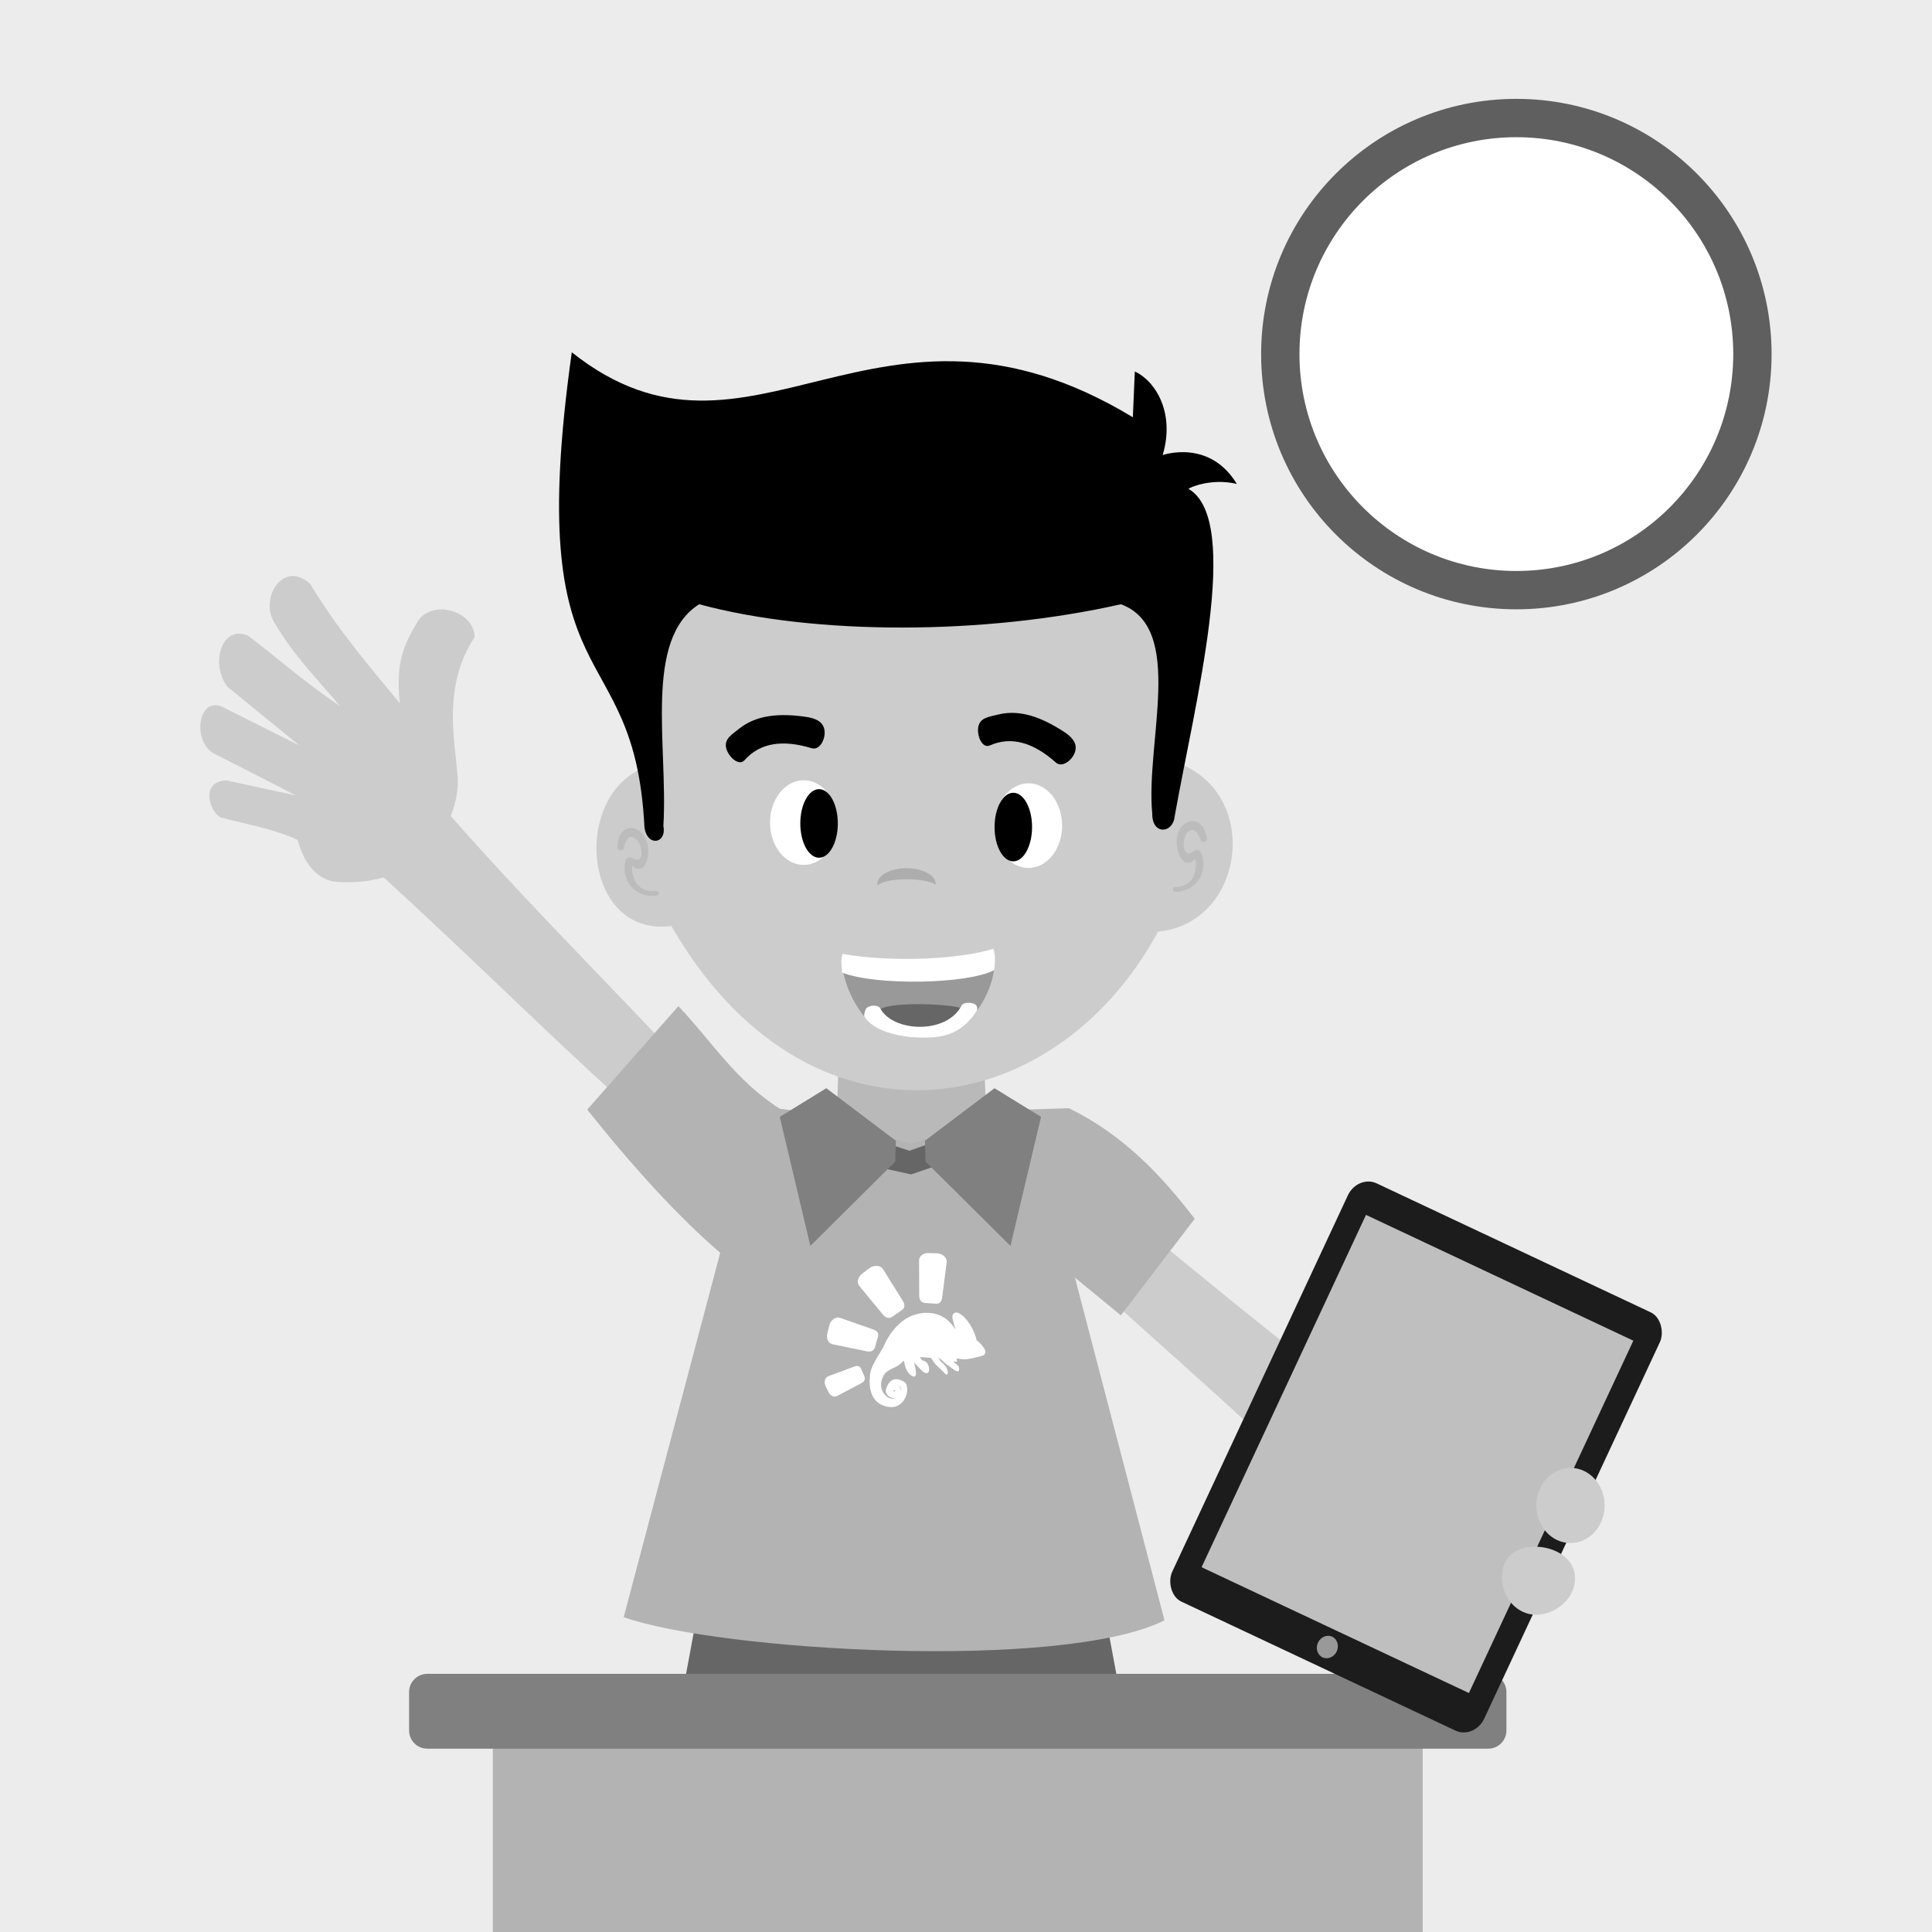 <?xml version="1.0" encoding="UTF-8" standalone="no"?>
<!-- Created with Inkscape (http://www.inkscape.org/) -->

<svg
   xmlns:dc="http://purl.org/dc/elements/1.1/"
   xmlns:cc="http://creativecommons.org/ns#"
   xmlns:rdf="http://www.w3.org/1999/02/22-rdf-syntax-ns#"
   xmlns:svg="http://www.w3.org/2000/svg"
   xmlns="http://www.w3.org/2000/svg"
   xmlns:sodipodi="http://sodipodi.sourceforge.net/DTD/sodipodi-0.dtd"
   xmlns:inkscape="http://www.inkscape.org/namespaces/inkscape"
   width="128"
   height="128"
   viewBox="0 0 33.867 33.867"
   version="1.1"
   id="svg1568"
   inkscape:version="0.92.3 (unknown)"
   sodipodi:docname="coursestudent_na.svg">
  <rect x="0" y="0" width="33.867" height="33.867" fill="#333333" stroke="none"/>
  <sodipodi:namedview
     id="base"
     pagecolor="#ffffff"
     bordercolor="#666666"
     borderopacity="1.0"
     inkscape:pageopacity="0.0"
     inkscape:pageshadow="2"
     inkscape:zoom="7.919596"
     inkscape:cx="71.172281"
     inkscape:cy="70.480395"
     inkscape:document-units="mm"
     inkscape:current-layer="layer1"
     showgrid="false"
     inkscape:window-width="1920"
     inkscape:window-height="1016"
     inkscape:window-x="0"
     inkscape:window-y="27"
     inkscape:window-maximized="1"
     units="px" />
  <defs
     id="defs1562" />
  <g
     transform="translate(0,-263.133)"
     id="layer1"
     inkscape:groupmode="layer"
     inkscape:label="Capa 1">
    <rect
       ry="0"
       y="291.67"
       x="12.176"
       height="1.826"
       width="7.243"
       id="rect12368"
       style="opacity:1;fill:#1c1c1c;fill-opacity:1;stroke:none;stroke-width:0.075;stroke-linecap:square;stroke-linejoin:bevel;stroke-miterlimit:4;stroke-dasharray:none;stroke-dashoffset:0;stroke-opacity:0.243" />
    <path
       style="opacity:1;fill:#ececec;fill-opacity:1;stroke:none;stroke-width:0.794;stroke-linecap:square;stroke-linejoin:bevel;stroke-miterlimit:4;stroke-dasharray:none;stroke-dashoffset:0;stroke-opacity:1"
       d="M 1.5025849e-7,263.133 H 33.867 v 33.867 H 1.5025849e-7 Z"
       id="rect6760"
       inkscape:connector-curvature="0" />
    <path
       sodipodi:nodetypes="ccccc"
       inkscape:connector-curvature="0"
       id="rect15077"
       d="m 12.176,291.67 h 7.243 l 0.353,1.899 h -7.949 z"
       style="opacity:1;fill:#666666;fill-opacity:1;stroke:none;stroke-width:0.794;stroke-linecap:square;stroke-linejoin:bevel;stroke-miterlimit:4;stroke-dasharray:none;stroke-dashoffset:0;stroke-opacity:1" />
    <g
       transform="matrix(0.265,0,0,0.265,49.962,242.998)"
       id="g12294">
      <path
         sodipodi:nodetypes="ccccc"
         inkscape:connector-curvature="0"
         id="path12290"
         d="m -155.936,189.253 h 61.51 v 14.802 h -61.51 z"
         style="opacity:1;fill:#b3b3b3;fill-opacity:1;stroke:none;stroke-width:0.971;stroke-linecap:square;stroke-linejoin:bevel;stroke-miterlimit:4;stroke-dasharray:none;stroke-dashoffset:0;stroke-opacity:1" />
      <path
         id="rect12292"
         d="m -160.269,186.704 h 70.176 c 0.668,0 1.206,0.538 1.206,1.206 v 2.538 c 0,0.668 -0.538,1.206 -1.206,1.206 h -70.176 c -0.668,0 -1.206,-0.538 -1.206,-1.206 v -2.538 c 0,-0.668 0.538,-1.206 1.206,-1.206 z"
         style="opacity:1;fill:#808080;fill-opacity:1;stroke:none;stroke-width:0.899;stroke-linecap:square;stroke-linejoin:bevel;stroke-miterlimit:4;stroke-dasharray:none;stroke-dashoffset:0;stroke-opacity:1"
         inkscape:connector-curvature="0" />
    </g>
    <path
       sodipodi:nodetypes="cccccc"
       inkscape:connector-curvature="0"
       id="path13758"
       d="m 14.722,281.165 -0.065,1.818 1.33,1.646 c 0,0 1.293,-1.472 1.315,-1.624 l -0.076,-1.872 z"
       style="fill:#b9b9b9;fill-opacity:1;fill-rule:evenodd;stroke:none;stroke-width:0.091;stroke-linecap:butt;stroke-linejoin:miter;stroke-miterlimit:4;stroke-dasharray:none;stroke-opacity:1;opacity:1" />
    <path
       sodipodi:nodetypes="ccccc"
       inkscape:connector-curvature="0"
       id="path13948"
       d="m 7.572,277.055 c 1.286,1.513 2.86,3.08 4.168,4.47 l -0.848,0.892 C 9.503,281.166 8.197,279.846 6.526,278.333 Z"
       style="fill:#cccccc;fill-opacity:1;fill-rule:evenodd;stroke:none;stroke-width:0.182px;stroke-linecap:butt;stroke-linejoin:miter;stroke-opacity:1;opacity:1" />
    <path
       sodipodi:nodetypes="czscccccccccccccsc"
       inkscape:connector-curvature="0"
       id="path13938"
       d="m 8.319,274.304 c -0.564,0.855 -0.348,1.793 -0.297,2.439 0.051,0.646 -0.468,1.944 -2.097,1.851 -0.379,-0.022 -0.607,-0.354 -0.708,-0.739 C 4.769,277.652 4.31,277.582 3.856,277.459 3.65,277.319 3.528,276.829 3.967,276.813 l 1.225,0.265 -1.456,-0.744 c -0.356,-0.218 -0.27,-0.95 0.129,-0.825 l 1.383,0.692 -1.264,-1.032 c -0.306,-0.413 -0.089,-1.099 0.369,-0.889 0.432,0.322 1.002,0.827 1.608,1.231 -0.386,-0.463 -0.802,-0.873 -1.131,-1.432 -0.307,-0.426 0.123,-1.151 0.607,-0.711 0.455,0.76 1.017,1.423 1.572,2.093 -0.08,-0.735 0.083,-1.048 0.312,-1.43 0.239,-0.398 0.988,-0.205 0.999,0.272 z"
       style="fill:#cccccc;fill-opacity:1;fill-rule:evenodd;stroke:none;stroke-width:0.015;stroke-linecap:butt;stroke-linejoin:miter;stroke-miterlimit:4;stroke-dasharray:none;stroke-opacity:1;opacity:1" />
    <g
       transform="matrix(-0.182,-0.012,-0.012,0.182,100.112,186.528)"
       id="g13962">
      <path
         sodipodi:nodetypes="ccccc"
         inkscape:connector-curvature="0"
         id="path13964"
         d="m 379.922,581.468 c 9.235,-5.792 18.996,-13.102 27.578,-19.106 l 4.177,5.311 c -7.895,6.555 -16.1,12.604 -25.636,20.485 z"
         style="fill:#cccccc;fill-opacity:1;fill-rule:evenodd;stroke:none;stroke-width:1px;stroke-linecap:butt;stroke-linejoin:miter;stroke-opacity:1;opacity:1" />
      <path
         sodipodi:nodetypes="czscccccccccccccsc"
         inkscape:connector-curvature="0"
         id="path13966"
         d="m 362.441,572.145 c 5.028,4.477 11.33,3.96 15.579,4.24 4.25,0.281 12.203,4.883 10.053,15.389 -0.5,2.443 -2.875,3.616 -5.479,3.907 -1.741,2.726 -2.629,5.641 -3.859,8.481 -1.11,1.208 -4.413,1.535 -4.097,-1.334 l 2.882,-7.718 -6.218,8.766 c -1.755,2.112 -6.433,0.858 -5.241,-1.62 l 5.813,-8.338 -5.209,5.474 c -2.976,1.597 -7.235,-0.461 -5.43,-3.238 2.502,-2.507 3.626,-3.963 6.828,-7.524 -3.373,2.072 -0.534,1.859 -4.484,3.469 -3.063,1.595 -7.369,-1.889 -4.05,-4.621 5.375,-2.237 4.319,-2.733 9.201,-5.708 -4.859,-0.176 -6.74,-1.53 -9.005,-3.383 -2.364,-1.933 -0.398,-6.619 2.716,-6.241 z"
         style="fill:#d5d5d5;fill-opacity:1;fill-rule:evenodd;stroke:none;stroke-width:0.1;stroke-linecap:butt;stroke-linejoin:miter;stroke-miterlimit:4;stroke-dasharray:none;stroke-opacity:1;opacity:1" />
    </g>
    <g
       transform="matrix(0.068,0.032,-0.035,0.075,61.94,266.747)"
       id="g12229">
      <rect
         style="opacity:1;fill:#1c1c1c;fill-opacity:1;stroke:none;stroke-width:0.3;stroke-linecap:square;stroke-linejoin:bevel;stroke-miterlimit:4;stroke-dasharray:none;stroke-dashoffset:0;stroke-opacity:0.243"
         id="rect12212"
         width="80.434"
         height="97.765"
         x="-364.397"
         y="381.782"
         ry="4.888" />
      <rect
         ry="0"
         y="388.782"
         x="-358.638"
         height="82.351"
         width="68.916"
         id="rect12214"
         style="opacity:1;fill:#bfbfbf;fill-opacity:1;stroke:none;stroke-width:0.255;stroke-linecap:square;stroke-linejoin:bevel;stroke-miterlimit:4;stroke-dasharray:none;stroke-dashoffset:0;stroke-opacity:0.243" />
      <circle
         style="opacity:1;fill:#999999;fill-opacity:1;stroke:none;stroke-width:0.512;stroke-linecap:square;stroke-linejoin:bevel;stroke-miterlimit:4;stroke-dasharray:none;stroke-dashoffset:0;stroke-opacity:0.243"
         id="path12224"
         cx="-324.18"
         cy="475.084"
         r="2.414" />
    </g>
    <ellipse
       ry="0.659"
       rx="0.599"
       cy="289.523"
       cx="27.53"
       id="path12283"
       style="opacity:1;fill:#cccccc;fill-opacity:1;stroke:none;stroke-width:0.108;stroke-linecap:square;stroke-linejoin:bevel;stroke-miterlimit:4;stroke-dasharray:none;stroke-dashoffset:0;stroke-opacity:0.243" />
    <path
       sodipodi:nodetypes="ccccc"
       inkscape:connector-curvature="0"
       id="ellipse12285"
       d="m 27.609,290.801 c 0,0.364 -0.351,0.638 -0.682,0.638 -0.331,0 -0.599,-0.295 -0.599,-0.659 0,-0.364 0.252,-0.534 0.583,-0.534 0.331,0 0.698,0.191 0.698,0.555 z"
       style="opacity:1;fill:#cccccc;fill-opacity:1;stroke:none;stroke-width:0.108;stroke-linecap:square;stroke-linejoin:bevel;stroke-miterlimit:4;stroke-dasharray:none;stroke-dashoffset:0;stroke-opacity:0.243" />
    <path
       sodipodi:nodetypes="cccccccccccccc"
       inkscape:connector-curvature="0"
       id="path13772"
       d="m 17.942,282.585 0.795,-0.026 c 0.946,0.462 1.614,1.167 2.206,1.939 l -1.295,1.692 -0.805,-0.661 1.57,6.008 c -1.784,0.893 -7.797,0.54 -9.48,-0.056 l 1.692,-6.387 c -0.731,-0.629 -1.511,-1.481 -2.331,-2.51 l 1.598,-1.814 c 0.58,0.609 1.002,1.307 1.777,1.798 l 0.373,0.049 1.922,0.565 z"
       style="fill:#b3b3b3;fill-opacity:1;fill-rule:evenodd;stroke:none;stroke-width:0.175px;stroke-linecap:butt;stroke-linejoin:miter;stroke-opacity:1;opacity:1" />
    <path
       inkscape:connector-curvature="0"
       id="path13774"
       d="m 15.341,283.581 c 0.062,0.015 0.631,0.139 0.631,0.139 l 0.67,-0.231 -0.177,-0.369 -0.523,0.185 -0.5,-0.162 z"
       style="fill:#666666;fill-rule:evenodd;stroke:none;stroke-width:0.182px;stroke-linecap:butt;stroke-linejoin:miter;stroke-opacity:1;opacity:1" />
    <path
       sodipodi:nodetypes="cccccc"
       inkscape:connector-curvature="0"
       id="path13776"
       d="m 16.224,283.495 1.489,1.478 0.536,-2.262 -0.816,-0.502 -1.219,0.921 z"
       style="fill:#808080;fill-opacity:1;fill-rule:evenodd;stroke:none;stroke-width:0.182px;stroke-linecap:butt;stroke-linejoin:miter;stroke-opacity:1;opacity:1" />
    <path
       style="fill:#808080;fill-rule:evenodd;stroke:none;stroke-width:0.182px;stroke-linecap:butt;stroke-linejoin:miter;stroke-opacity:1;opacity:1"
       d="m 15.694,283.495 -1.489,1.478 -0.536,-2.262 0.816,-0.502 1.219,0.921 z"
       id="path13778"
       inkscape:connector-curvature="0"
       sodipodi:nodetypes="cccccc" />
    <circle
       style="opacity:1;fill:#5f5f5f;fill-opacity:1;stroke:none;stroke-width:0.119;stroke-linecap:square;stroke-linejoin:bevel;stroke-miterlimit:4;stroke-dasharray:none;stroke-dashoffset:0;stroke-opacity:0.243"
       id="circle12465"
       cx="26.581"
       cy="269.34"
       r="4.474" />
    <circle
       r="3.802"
       cy="269.34"
       cx="26.581"
       id="path12463"
       style="opacity:1;fill:#ffffff;fill-opacity:1;stroke:none;stroke-width:0.101;stroke-linecap:square;stroke-linejoin:bevel;stroke-miterlimit:4;stroke-dasharray:none;stroke-dashoffset:0;stroke-opacity:0.243" />
    <g
       transform="matrix(0.245,0,0,0.245,-75.928,208.869)"
       id="g23053">
      <path
         style="fill:#cccccc;fill-opacity:1;fill-rule:evenodd;stroke:none;stroke-width:0.689px;stroke-linecap:butt;stroke-linejoin:miter;stroke-opacity:1;opacity:1"
         d="m 357.945,287.739 c -6.141,0.794 -7.133,-8.748 -2.315,-11.171 -1.863,-28.696 41.453,-25.951 38.546,-0.503 6.043,2.268 4.765,11.502 -1.409,12.077 -7.538,13.933 -25.135,16.429 -34.822,-0.403 z"
         id="path13802"
         inkscape:connector-curvature="0"
         sodipodi:nodetypes="ccccc" />
      <path
         style="opacity:1;fill:#000000;fill-opacity:1;stroke:none;stroke-width:0.275;stroke-linecap:round;stroke-linejoin:round;stroke-miterlimit:4;stroke-dasharray:none;stroke-opacity:1"
         d="m 362.777,273.637 c 1.266,-1.021 2.946,-1.13 4.798,-0.86 0.624,0.091 1.21,0.299 1.322,0.92 0.111,0.621 -0.317,1.505 -0.92,1.322 -2.056,-0.627 -3.685,-0.399 -4.798,0.86 -0.418,0.472 -1.21,-0.299 -1.322,-0.92 -0.111,-0.621 0.429,-0.926 0.92,-1.322 z"
         id="rect13808"
         inkscape:connector-curvature="0"
         sodipodi:nodetypes="sssssss" />
      <path
         style="fill:#000000;fill-opacity:1;fill-rule:evenodd;stroke:none;stroke-width:0.689px;stroke-linecap:butt;stroke-linejoin:miter;stroke-opacity:1;opacity:1"
         d="m 359.936,264.718 c -4.004,2.53 -2.215,10.171 -2.562,15.87 0.255,1.243 -1.136,1.528 -1.352,0.107 -0.709,-14.232 -8.779,-8.539 -5.201,-34.004 12.804,10.175 21.764,-6.472 40.143,4.649 l 0.142,-3.274 c 1.484,0.684 2.892,2.968 1.993,5.978 0,0 3.345,-1.174 5.302,2.064 -1.932,-0.448 -3.499,0.327 -3.451,0.356 3.868,2.266 0.427,15.419 -0.996,23.449 -0.119,1.208 -1.616,1.349 -1.601,-0.214 -0.494,-5.104 2.389,-13.271 -2.242,-14.98 -9.715,2.199 -21.863,2.248 -30.174,0 z"
         id="path13812"
         inkscape:connector-curvature="0"
         sodipodi:nodetypes="ccccccccccccc" />
      <g
         id="g20976"
         transform="translate(0,1.424)">
        <path
           id="path13814"
           d="m 376.857,283.313 a 2.088,1.132 0 0 1 -2.088,1.132 2.088,1.132 0 0 1 -2.088,-1.132 2.088,1.132 0 0 1 2.088,-1.132 2.088,1.132 0 0 1 2.088,1.132 z"
           style="opacity:1;fill:#adadad;fill-opacity:1;stroke:none;stroke-width:0.344;stroke-linecap:round;stroke-linejoin:round;stroke-miterlimit:4;stroke-dasharray:none;stroke-opacity:1"
           inkscape:connector-curvature="0" />
        <path
           sodipodi:nodetypes="sssss"
           inkscape:connector-curvature="0"
           style="opacity:1;fill:#cccccc;fill-opacity:1;stroke:none;stroke-width:0.344;stroke-linecap:round;stroke-linejoin:round;stroke-miterlimit:4;stroke-dasharray:none;stroke-opacity:1"
           d="m 377.159,283.801 c 1e-5,0.542 -1.054,0.982 -2.355,0.982 -1.301,0 -2.355,-0.44 -2.355,-0.982 0,-0.542 1.046,-0.828 2.346,-0.828 1.301,0 2.364,0.285 2.364,0.828 z"
           id="path13816" />
      </g>
      <path
         style="color:#000000;font-style:normal;font-variant:normal;font-weight:normal;font-stretch:normal;font-size:medium;line-height:normal;font-family:sans-serif;text-indent:0;text-align:start;text-decoration:none;text-decoration-line:none;text-decoration-style:solid;text-decoration-color:#000000;letter-spacing:normal;word-spacing:normal;text-transform:none;writing-mode:lr-tb;direction:ltr;baseline-shift:baseline;text-anchor:start;white-space:normal;clip-rule:nonzero;display:inline;overflow:visible;visibility:visible;opacity:0.5;isolation:auto;mix-blend-mode:normal;color-interpolation:sRGB;color-interpolation-filters:linearRGB;solid-color:#000000;solid-opacity:1;fill:#adadad;fill-opacity:1;fill-rule:evenodd;stroke:none;stroke-width:0.482;stroke-linecap:round;stroke-linejoin:round;stroke-miterlimit:4;stroke-dasharray:none;stroke-dashoffset:0;stroke-opacity:1;color-rendering:auto;image-rendering:auto;shape-rendering:auto;text-rendering:auto;enable-background:accumulate"
         d="m 395.668,280.363 c -0.287,-0.188 -0.644,-0.164 -0.916,0.001 -0.543,0.331 -0.817,1.142 -0.549,2.065 0.103,0.356 0.289,0.632 0.52,0.765 0.309,0.05 0.517,0.013 0.656,-0.272 0.026,0.041 0.063,0.131 0.103,0.249 0.036,1.051 -0.449,1.745 -1.417,1.78 -0.332,-0.016 -0.331,0.36 10e-4,0.342 1.516,-0.068 2.32,-1.482 1.768,-2.825 -0.226,-0.318 -0.443,-0.143 -0.703,0.041 -0.189,0.134 -0.388,0.008 -0.48,-0.233 -0.165,-0.708 0.123,-1.276 0.448,-1.387 0.325,-0.111 0.534,0.242 0.695,0.64 0.061,0.311 0.528,0.22 0.467,-0.091 -0.104,-0.528 -0.307,-0.886 -0.594,-1.075 z"
         id="path13822"
         inkscape:connector-curvature="0"
         sodipodi:nodetypes="ccsccccccsczcccc" />
      <path
         sodipodi:nodetypes="ccsccccccsczcccc"
         inkscape:connector-curvature="0"
         id="path13824"
         d="m 354.505,280.94 c 0.255,-0.23 0.612,-0.261 0.905,-0.138 0.587,0.244 0.982,1.004 0.857,1.957 -0.048,0.367 -0.189,0.668 -0.397,0.835 -0.298,0.097 -0.509,0.092 -0.69,-0.168 -0.019,0.045 -0.043,0.139 -0.064,0.262 0.125,1.044 0.71,1.656 1.672,1.543 0.326,-0.066 0.382,0.305 0.051,0.339 -1.509,0.164 -2.519,-1.111 -2.179,-2.522 0.174,-0.349 0.416,-0.209 0.701,-0.066 0.207,0.104 0.384,-0.051 0.439,-0.304 0.055,-0.725 -0.317,-1.243 -0.654,-1.303 -0.338,-0.06 -0.49,0.321 -0.589,0.738 -0.013,0.317 -0.488,0.297 -0.475,-0.019 0.022,-0.537 0.168,-0.923 0.423,-1.153 z"
         style="color:#000000;font-style:normal;font-variant:normal;font-weight:normal;font-stretch:normal;font-size:medium;line-height:normal;font-family:sans-serif;text-indent:0;text-align:start;text-decoration:none;text-decoration-line:none;text-decoration-style:solid;text-decoration-color:#000000;letter-spacing:normal;word-spacing:normal;text-transform:none;writing-mode:lr-tb;direction:ltr;baseline-shift:baseline;text-anchor:start;white-space:normal;clip-rule:nonzero;display:inline;overflow:visible;visibility:visible;opacity:0.5;isolation:auto;mix-blend-mode:normal;color-interpolation:sRGB;color-interpolation-filters:linearRGB;solid-color:#000000;solid-opacity:1;fill:#adadad;fill-opacity:1;fill-rule:evenodd;stroke:none;stroke-width:0.482;stroke-linecap:round;stroke-linejoin:round;stroke-miterlimit:4;stroke-dasharray:none;stroke-dashoffset:0;stroke-opacity:1;color-rendering:auto;image-rendering:auto;shape-rendering:auto;text-rendering:auto;enable-background:accumulate" />
      <g
         id="g13994"
         transform="matrix(0.672,0,0,0.528,-93.413,145.356)">
        <path
           sodipodi:nodetypes="cscsscc"
           inkscape:connector-curvature="0"
           id="path13986"
           d="m 691.032,273.711 c -0.621,-0.165 -1.379,-0.291 -1.217,1.162 0.329,2.954 1.296,5.498 2.808,7.721 1.923,2.48 8.18,3.281 10.518,0.177 1.13,-1.5 2.824,-4.412 2.953,-8.163 0.041,-1.192 -0.378,-1.874 -1.248,-1.305 -4.336,1.775 -9.127,1.449 -13.815,0.408 z"
           style="fill:#999999;fill-opacity:1;fill-rule:evenodd;stroke:none;stroke-width:0.1;stroke-linecap:butt;stroke-linejoin:miter;stroke-miterlimit:4;stroke-dasharray:none;stroke-opacity:1;opacity:1" />
        <path
           sodipodi:nodetypes="ccccc"
           inkscape:connector-curvature="0"
           id="path13988"
           d="m 689.895,273.452 c -0.247,0.935 -0.068,1.69 -0.066,2.519 3.59,1.818 13.449,1.582 16.218,-0.34 0.053,-0.929 0.19,-1.831 -0.11,-2.873 -3.365,1.332 -10.371,1.934 -16.042,0.694 z"
           style="fill:#ffffff;fill-opacity:1;fill-rule:evenodd;stroke:none;stroke-width:0.1;stroke-linecap:butt;stroke-linejoin:miter;stroke-miterlimit:4;stroke-dasharray:none;stroke-opacity:1;opacity:1" />
        <path
           sodipodi:nodetypes="cccc"
           inkscape:connector-curvature="0"
           id="path13992"
           d="m 693.816,281.003 c 1.302,-1.183 7.765,-0.721 8.64,-0.221 -0.12,1.428 -2.298,2.803 -4.088,2.851 -1.992,-0.018 -3.731,-0.739 -4.552,-2.63 z"
           style="fill:#666666;fill-rule:evenodd;stroke:none;stroke-width:0.1;stroke-linecap:butt;stroke-linejoin:miter;stroke-miterlimit:4;stroke-dasharray:none;stroke-opacity:1;opacity:1" />
        <path
           sodipodi:nodetypes="csscccsc"
           inkscape:connector-curvature="0"
           id="path13990"
           d="m 692.184,281.876 c 0.037,-0.412 0.096,-0.892 0.268,-1.089 0.399,-0.459 1.249,-0.44 1.453,0.044 1.366,3.252 7.122,3.54 8.662,-0.403 0.207,-0.43 0.997,-0.48 1.458,-0.133 0.25,0.28 0.215,0.56 0.177,0.84 -1.68,3.345 -3.819,3.695 -5.966,3.668 -2.491,-0.031 -5.226,-1.016 -6.051,-2.927 z"
           style="fill:#ffffff;fill-opacity:1;fill-rule:evenodd;stroke:none;stroke-width:0.1;stroke-linecap:butt;stroke-linejoin:miter;stroke-miterlimit:4;stroke-dasharray:none;stroke-opacity:1;opacity:1" />
      </g>
      <g
         id="g20992"
         transform="translate(-2.033,2.75)">
        <ellipse
           ry="3.03"
           rx="2.409"
           cy="277.809"
           cx="385.529"
           id="ellipse12239"
           style="opacity:1;fill:#ffffff;fill-opacity:1;stroke:none;stroke-width:0.283;stroke-linecap:round;stroke-linejoin:round;stroke-miterlimit:4;stroke-dasharray:none;stroke-opacity:1" />
        <g
           id="g20987">
          <ellipse
             ry="2.454"
             rx="1.342"
             cy="277.91"
             cx="384.444"
             id="ellipse12241"
             style="opacity:1;fill:#000000;fill-opacity:1;stroke:none;stroke-width:0.283;stroke-linecap:round;stroke-linejoin:round;stroke-miterlimit:4;stroke-dasharray:none;stroke-opacity:1" />
        </g>
      </g>
      <g
         id="g20984"
         transform="translate(2.033,2.75)">
        <ellipse
           style="opacity:1;fill:#ffffff;fill-opacity:1;stroke:none;stroke-width:0.283;stroke-linecap:round;stroke-linejoin:round;stroke-miterlimit:4;stroke-dasharray:none;stroke-opacity:1"
           id="ellipse12237"
           cx="365.38"
           cy="277.59"
           rx="2.409"
           ry="3.03" />
        <ellipse
           ry="2.454"
           rx="1.342"
           cy="277.652"
           cx="366.48"
           id="ellipse12243"
           style="opacity:1;fill:#000000;fill-opacity:1;stroke:none;stroke-width:0.283;stroke-linecap:round;stroke-linejoin:round;stroke-miterlimit:4;stroke-dasharray:none;stroke-opacity:1" />
      </g>
      <path
         sodipodi:nodetypes="sssssss"
         inkscape:connector-curvature="0"
         id="path20995"
         d="m 381.307,272.615 c 1.576,-0.399 3.149,0.203 4.719,1.222 0.529,0.343 0.975,0.777 0.817,1.388 -0.158,0.611 -0.916,1.236 -1.388,0.817 -1.607,-1.428 -3.182,-1.901 -4.719,-1.222 -0.577,0.255 -0.975,-0.777 -0.817,-1.388 0.158,-0.611 0.776,-0.662 1.388,-0.817 z"
         style="opacity:1;fill:#000000;fill-opacity:1;stroke:none;stroke-width:0.275;stroke-linecap:round;stroke-linejoin:round;stroke-miterlimit:4;stroke-dasharray:none;stroke-opacity:1" />
    </g>
    <g
       style="fill:#ffffff;opacity:1"
       transform="matrix(0.016,0.001,-0.001,0.016,7.073,277.143)"
       id="g13780">
      <path
         style="fill:#ffffff;fill-opacity:1;stroke:none;opacity:1"
         d="m 670.879,567.348 c 0,0 1.414,-0.698 1.85,-3.093 7.1e-4,-0.141 0.002,-0.282 0.002,-0.423 l 0.002,-0.423 c -0.13,-2.257 -2.373,-4.948 -4.899,-7.64 -2.947,-2.976 -5.48,-4.399 -5.48,-4.399 0,0 -1.24,-5.929 -6.559,-14.135 -5.178,-8.206 -14.163,-16.853 -19.113,-14.34 -4.95,2.513 -0.613,9.586 -0.342,11.703 0.412,2.258 2.509,5.936 1.804,5.932 -0.846,-0.145 -11.465,-20.365 -38.297,-14.861 -6.92,1.516 -12.861,4.447 -17.676,8.23 l -0.24,47.1 c 1.701,-1.684 2.411,-2.526 2.411,-2.526 0,0 1.791,8.47 5.157,12.295 3.366,3.825 7.446,6.102 8.73,3.288 1.283,-2.673 -2.608,-14.256 -2.608,-14.256 0,0 7.3,7.088 9.407,8.791 2.107,1.703 6.188,3.839 7.336,0.037 1.007,-3.802 -1.926,-9.599 -4.319,-10.599 -2.252,-0.999 -3.663,-1.006 -3.663,-1.006 0,0 -1.401,-1.84 -2.104,-2.408 -0.844,-0.568 -0.985,-0.569 -0.985,-0.569 0,0 1.273,-0.699 5.223,-0.538 4.09,0.162 7.334,0.319 7.334,0.319 0,0 3.641,5.377 5.889,7.081 2.107,1.844 7.586,6.243 9.552,8.087 1.825,1.843 2.949,2.694 3.662,1.147 0.572,-1.548 -0.395,-5.643 -2.919,-8.617 -2.666,-2.834 -5.48,-4.399 -6.46,-5.815 -0.838,-1.696 -1.396,-2.969 -1.396,-2.969 0,0 5.2,3.834 6.464,5.11 1.405,1.135 10.686,6.964 12.233,7.959 1.546,1.136 2.255,0.435 2.255,0.435 0,0 1.124,0.852 1.55,0.29 0.426,-0.562 1.574,-4.364 -1.377,-6.635 -3.091,-2.413 -4.92,-3.551 -4.636,-3.831 0.142,-0.281 3.241,0.722 3.669,-0.122 0.286,-0.704 -0.132,-1.834 -0.554,-2.118 -0.28,-0.424 0.853,-1.265 0.853,-1.265 0,0 1.129,0.006 5.782,0.452 4.653,0.447 16.382,-3.442 18.785,-4.276 2.403,-0.834 3.675,-1.392 3.675,-1.392 v 0 z m -89.184,60.185 c 9.766,-6.296 10.271,-22.37 4.926,-25.5 -1.547,-0.995 -3.095,-1.708 -4.786,-2.14 l -0.037,7.333 c 0.422,0.284 0.843,0.709 1.121,1.416 0.838,1.696 0.404,3.81 0.404,3.81 0,0 -0.127,-2.68 -1.108,-4.095 -0.14,-0.142 -0.281,-0.283 -0.421,-0.425 l -0.1,19.601 z m 0.476,-93.635 c -2.124,1.54 -3.967,3.364 -5.669,5.189 l -0.237,46.677 c 1.415,-0.839 2.689,-1.679 3.823,-2.801 0.709,-0.702 1.277,-1.404 1.844,-1.965 z m -6.131,96.004 c 2.118,-0.412 4.098,-1.248 5.655,-2.369 l 0.1,-19.601 c -0.841,-1.132 -1.542,-1.841 -1.542,-1.841 0,0 0.704,0.286 1.546,1.136 l 0.037,-7.333 c -1.831,-0.573 -3.805,-0.865 -5.641,-0.452 l -0.062,12.268 v 0 c 0.425,-0.28 1.131,-0.417 0.844,0.568 -0.144,0.563 -0.567,0.561 -0.849,0.56 v 0 l -0.037,7.192 c 0.282,0.002 0.705,0.003 0.988,-0.136 0,0 -0.284,0.281 -0.99,0.559 l -0.048,9.448 z m 0.462,-90.815 c -9.928,10.385 -14.365,22.913 -15.367,25.729 -1.574,4.364 -11.67,20.107 -12.564,29.409 -0.753,9.445 -1.011,32.43 20.416,35.641 2.537,0.436 4.935,0.448 7.054,0.036 l 0.048,-9.448 c -1.978,0.554 -6.354,1.096 -11.263,-4.57 -6.592,-7.649 -3.284,-20.042 1.957,-24.246 3.4,-2.803 6.653,-4.338 9.482,-5.875 l 0.237,-46.677 v 0 z m -0.307,60.355 -0.062,12.268 c -0.425,0.28 -0.707,0.278 -0.987,-0.146 -0.286,0.845 0.276,1.271 0.981,1.274 l -0.037,7.192 c -4.516,0.4 -10.704,-3.58 -9.12,-9.777 1.87,-7.042 5.271,-10.127 9.225,-10.812 z"
         id="path13782"
         inkscape:connector-curvature="0" />
      <g
         style="fill:#ffffff;fill-opacity:1;opacity:1"
         inkscape:transform-center-y="-65.497173"
         transform="matrix(0.675,0.003,-0.003,0.675,391.442,224.966)"
         id="g13784">
        <path
           sodipodi:nodetypes="sssssssss"
           inkscape:connector-curvature="0"
           id="path13786"
           d="m 317.041,345.99 13.283,-0.497 c 7.13,-0.267 16.92,4.74 16.36,13.874 l -3.481,56.8 c -0.436,7.122 -3.506,10.89 -9.149,10.89 h -17.51 c -7.135,0 -10.136,-4.519 -10.641,-11.636 l -3.979,-56.054 c -0.505,-7.117 4.998,-12.997 15.117,-13.376 z"
           style="fill:#ffffff;fill-opacity:1;stroke:none;opacity:1" />
      </g>
      <g
         style="fill:#ffffff;fill-opacity:0.703;opacity:1"
         inkscape:transform-center-x="43.829697"
         id="g13788"
         transform="matrix(0.551,-0.446,0.447,0.551,163.593,448.329)"
         inkscape:transform-center-y="-53.403829">
        <path
           style="fill:#ffffff;fill-opacity:1;stroke:none;opacity:1"
           d="m 371.266,369.322 13.283,-0.497 c 7.13,-0.267 16.92,4.74 16.36,13.874 l -3.481,56.8 c -0.436,7.122 -3.506,10.89 -9.149,10.89 h -17.51 c -7.135,0 -10.136,-4.519 -10.641,-11.636 l -3.979,-56.054 c -0.505,-7.117 4.998,-12.997 15.117,-13.376 z"
           id="path13790"
           inkscape:connector-curvature="0"
           sodipodi:nodetypes="sssssssss" />
      </g>
      <g
         style="fill:#ffffff;fill-opacity:1;opacity:1"
         inkscape:transform-center-y="-14.415814"
         transform="matrix(0.142,-0.654,0.654,0.141,169.005,760.522)"
         id="g13792"
         inkscape:transform-center-x="63.28487">
        <path
           sodipodi:nodetypes="sssssssss"
           inkscape:connector-curvature="0"
           id="path13794"
           d="m 405.909,416.543 13.283,-0.497 c 7.13,-0.267 16.92,4.74 16.36,13.874 l -3.481,56.8 c -0.436,7.122 -3.506,10.89 -9.149,10.89 h -17.51 c -7.135,0 -10.136,-4.519 -10.641,-11.636 l -3.979,-56.054 c -0.505,-7.117 4.998,-12.997 15.117,-13.376 z"
           style="fill:#ffffff;fill-opacity:1;stroke:none;opacity:1" />
      </g>
      <g
         style="fill:#ffffff;fill-opacity:1;opacity:1"
         inkscape:transform-center-x="45.418014"
         id="g13796"
         transform="matrix(-0.243,-0.469,0.469,-0.243,376.974,933.025)"
         inkscape:transform-center-y="24.205256">
        <path
           style="fill:#ffffff;fill-opacity:1;stroke:none;opacity:1"
           d="m 419.224,488.334 13.283,-0.497 c 7.13,-0.267 16.92,4.74 16.36,13.874 l -3.481,56.8 c -0.436,7.122 -3.506,10.89 -9.149,10.89 h -17.51 c -7.135,0 -10.136,-4.519 -10.641,-11.636 l -3.979,-56.054 c -0.505,-7.117 4.998,-12.997 15.117,-13.376 z"
           id="path13798"
           inkscape:connector-curvature="0"
           sodipodi:nodetypes="sssssssss" />
      </g>
    </g>
  </g>
</svg>
